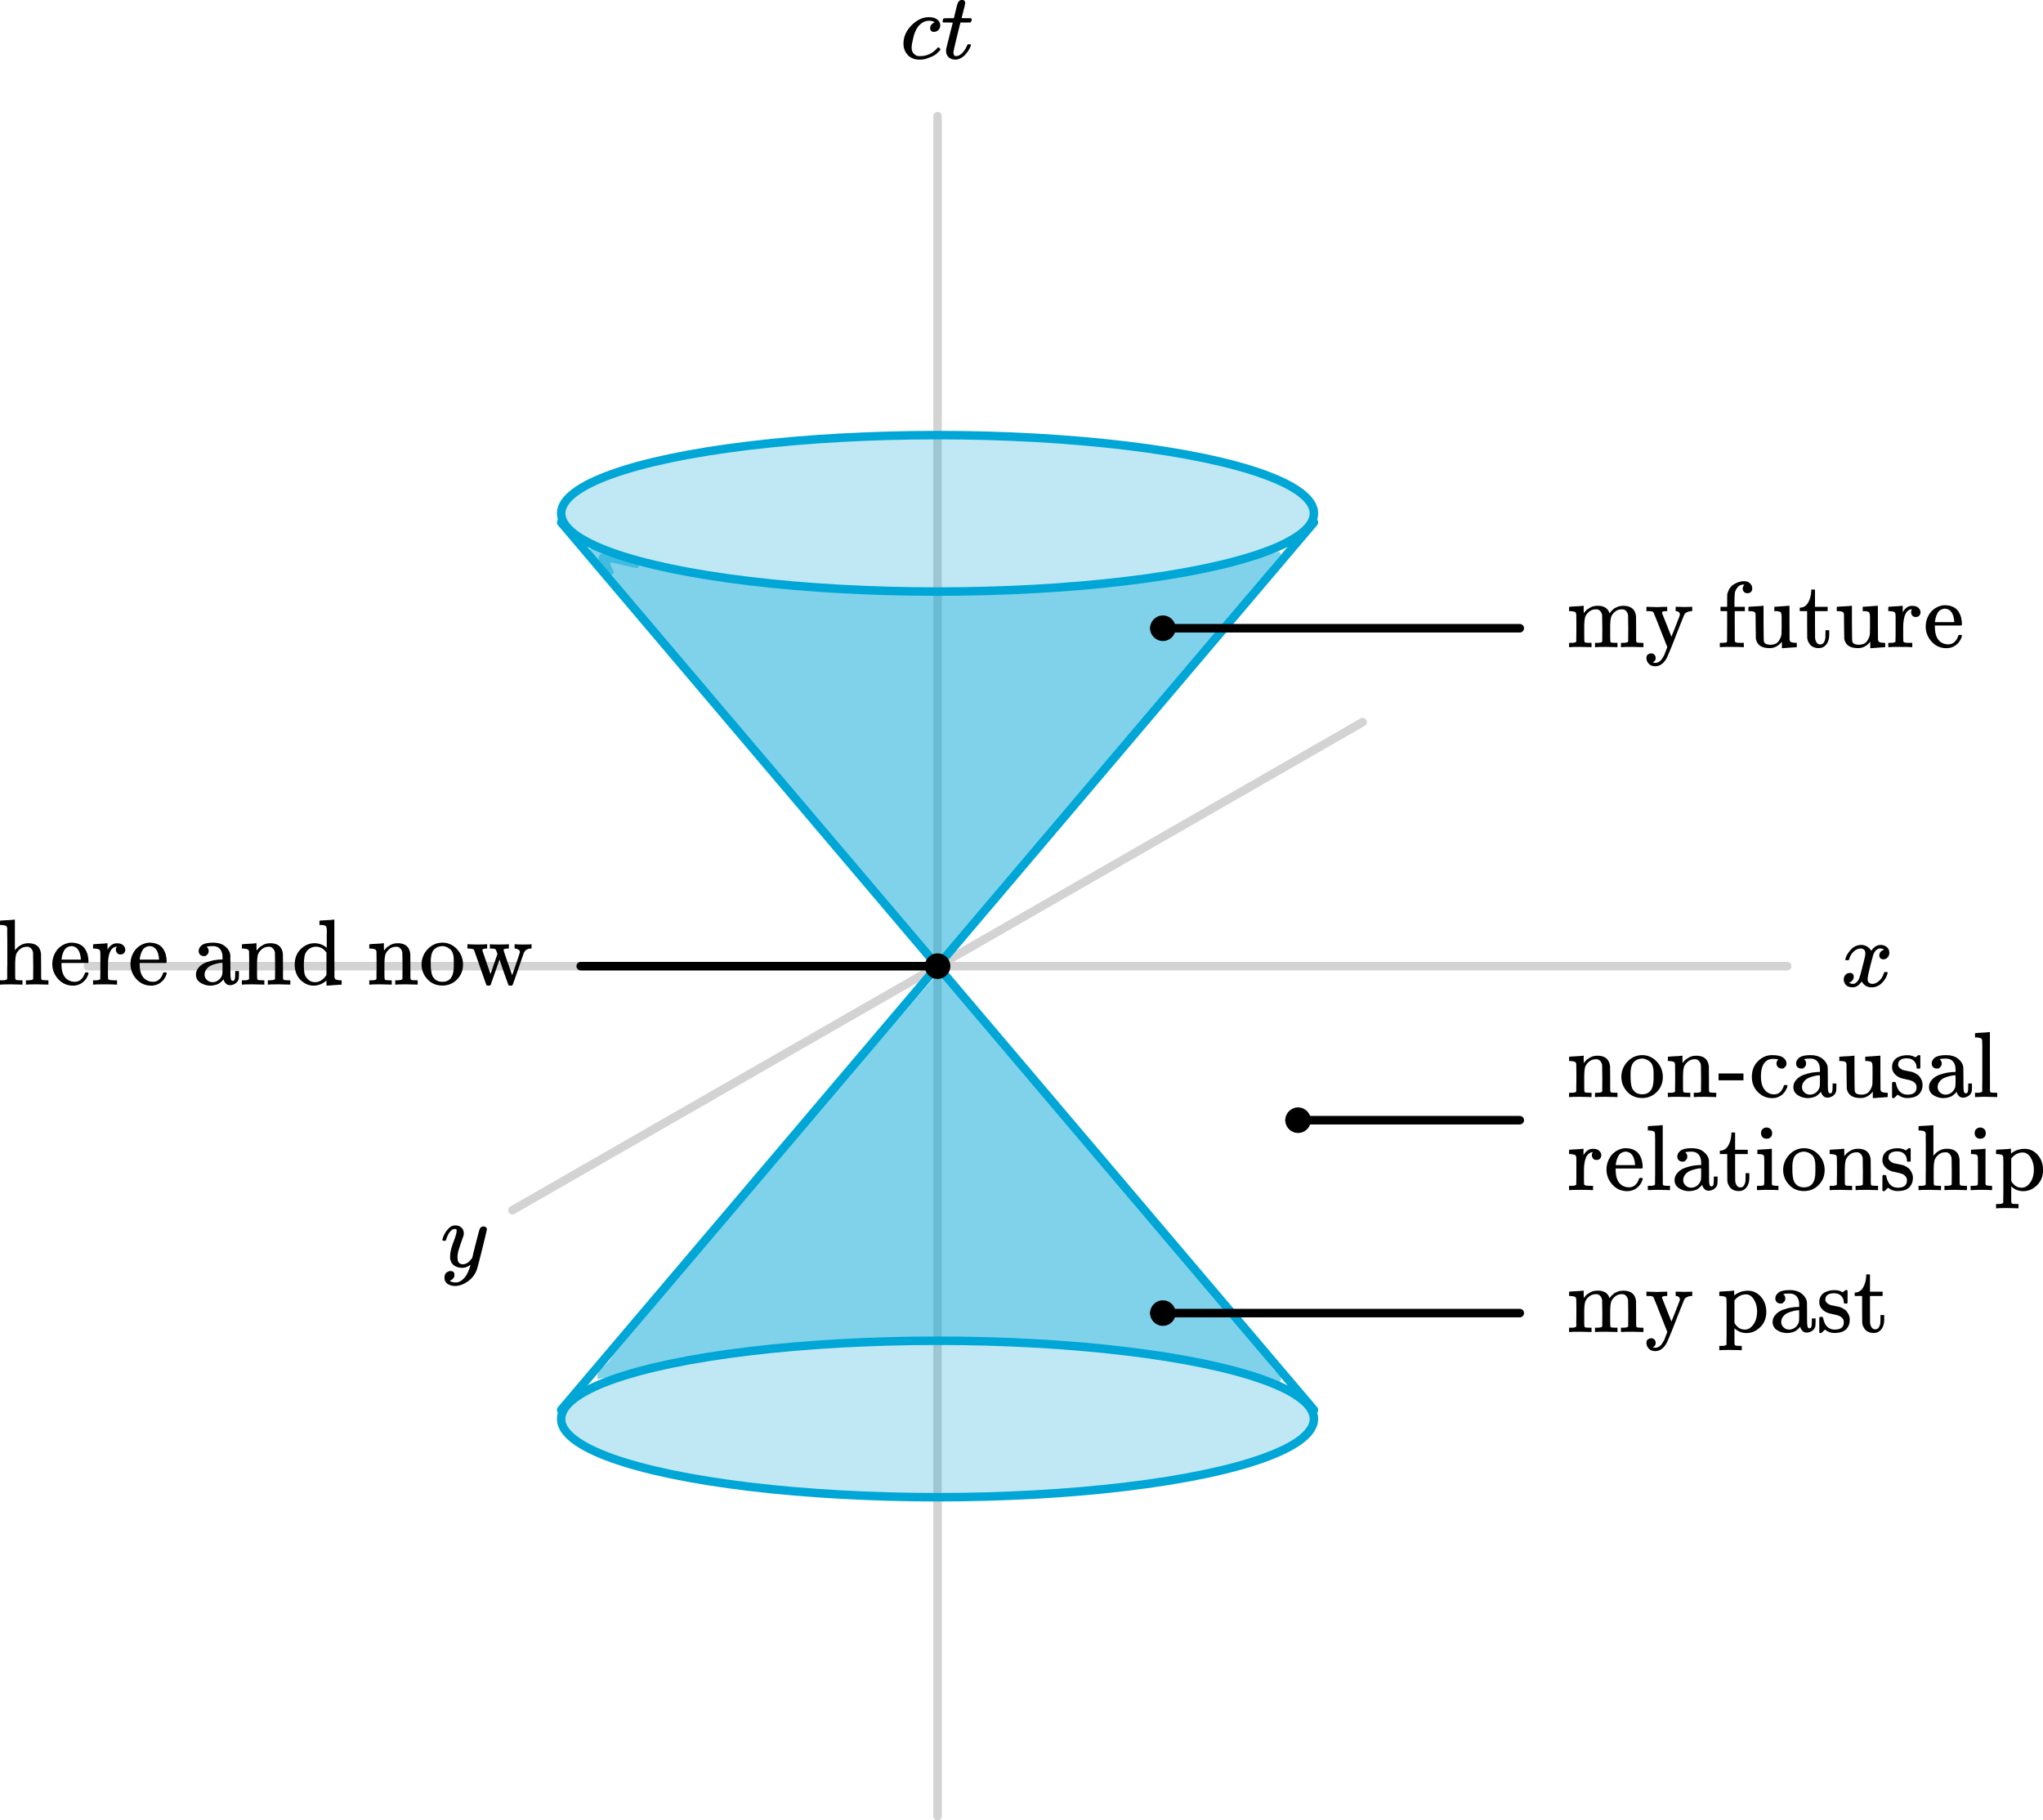 <?xml version="1.0" encoding="UTF-8" standalone="no"?>
<!-- Created with Inkscape (http://www.inkscape.org/) -->

<svg
   width="239.955mm"
   height="213.795mm"
   viewBox="0 0 239.955 213.795"
   version="1.1"
   id="svg1"
   xml:space="preserve"
   inkscape:version="1.4 (86a8ad7, 2024-10-11)"
   sodipodi:docname="Chx5.svg"
   xmlns:inkscape="http://www.inkscape.org/namespaces/inkscape"
   xmlns:sodipodi="http://sodipodi.sourceforge.net/DTD/sodipodi-0.dtd"
   xmlns:xlink="http://www.w3.org/1999/xlink"
   xmlns="http://www.w3.org/2000/svg"
   xmlns:svg="http://www.w3.org/2000/svg"><sodipodi:namedview
     id="namedview1"
     pagecolor="#ffffff"
     bordercolor="#000000"
     borderopacity="0.25"
     inkscape:showpageshadow="2"
     inkscape:pageopacity="0.0"
     inkscape:pagecheckerboard="0"
     inkscape:deskcolor="#d1d1d1"
     inkscape:document-units="mm"
     inkscape:zoom="0.6547769"
     inkscape:cx="1385.2046"
     inkscape:cy="747.58288"
     inkscape:window-width="1920"
     inkscape:window-height="974"
     inkscape:window-x="-11"
     inkscape:window-y="-11"
     inkscape:window-maximized="1"
     inkscape:current-layer="layer1"
     showgrid="false"><inkscape:page
       x="0"
       y="-6.5012543e-14"
       width="239.955"
       height="213.795"
       id="page2"
       margin="0"
       bleed="0" /></sodipodi:namedview><defs
     id="defs1"><path
       id="MJX-53-TEX-N-68"
       d="m 41,46 h 14 q 39,0 47,14 v 8 q 0,9 0,23 0,14 0,33 0,19 0,43 0,24 1,50 1,26 0,55 -1,29 0,57 0,37 0,78 0,41 0,75 0,34 -1,60 -1,26 0,44 1,18 0,17 -3,19 -14,25 -11,6 -45,9 H 25 v 23 q 0,23 2,23 l 10,1 q 10,1 29,2 19,1 37,2 17,1 37,2 20,1 30,3 10,2 11,1 h 3 V 367 q 60,75 144,75 123,0 135,-113 1,-7 1,-139 v -86 q 0,-38 2,-45 2,-7 11,-10 21,-3 49,-3 h 16 V 0 h -8 L 510,1 Q 487,2 460,2 433,2 422,3 319,3 310,0 h -8 v 46 h 16 q 61,0 61,16 1,2 1,138 -1,135 -2,143 -6,28 -20,42 -14,14 -24,17 -10,3 -26,2 -45,0 -79,-34 -27,-27 -34,-55 -7,-28 -8,-83 v -64 -60 q 0,-30 1,-40 1,-10 3,-13 2,-3 9,-6 21,-3 49,-3 h 16 V 0 h -8 L 234,1 Q 210,2 183,2 156,2 145,3 42,3 33,0 h -8 v 46 z" /><path
       id="MJX-53-TEX-N-65"
       d="m 28,218 q 0,55 20,100 20,45 50,73 30,28 65,42 35,14 66,15 53,0 91,-18 38,-18 58,-50 20,-32 28,-64 8,-32 9,-71 0,-7 -7,-14 H 126 v -15 q 0,-148 100,-180 20,-6 44,-6 42,0 72,32 17,17 27,42 l 10,24 q 3,3 16,3 h 3 q 17,0 17,-10 0,-4 -3,-13 Q 393,53 349,21 305,-11 250,-11 155,-11 92,58 29,127 28,218 Z m 305,57 q -11,128 -95,136 h -2 q -8,0 -16,-1 -8,-1 -25,-8 -17,-7 -29,-21 -12,-14 -23,-41 -11,-27 -16,-66 v -7 h 206 z" /><path
       id="MJX-53-TEX-N-72"
       d="m 36,46 h 14 q 39,0 47,14 v 8 q 0,9 0,23 0,14 1,31 1,17 0,39 -1,22 0,42 0,31 0,66 0,35 0,59 l -1,23 q -3,19 -14,25 -11,6 -45,9 H 20 v 23 q 0,23 2,23 l 10,1 q 10,1 28,2 18,1 36,2 16,1 35,2 19,1 29,3 10,2 11,1 h 3 v -69 q 39,68 97,68 h 6 q 45,0 66,-22 21,-22 21,-46 0,-21 -13,-36 -13,-15 -38,-15 -25,0 -37,16 -12,16 -13,34 0,9 2,16 2,7 5,12 3,5 3,5 -2,2 -23,-4 -16,-8 -24,-15 -47,-45 -47,-179 v -53 q 0,-13 0,-27 0,-14 0,-26 0,-12 1,-20 1,-8 0,-15 v -5 q 1,-2 3,-4 2,-2 5,-3 3,-1 5,-3 2,-2 7,-2 5,0 7,-1 2,-1 9,-1 7,0 9,0 2,0 10,-1 8,-1 10,0 h 31 V 0 h -9 Q 249,3 140,3 37,3 28,0 h -8 v 46 z" /><path
       id="MJX-53-TEX-N-61"
       d="m 137,305 q 0,0 -22,0 -22,0 -37,15 -15,15 -15,39 0,35 34,62 34,27 121,27 73,0 118,-32 45,-32 60,-76 5,-14 5,-31 0,-17 1,-115 v -70 q 0,-48 5,-66 5,-18 21,-18 15,0 20,16 5,16 5,53 v 36 h 40 V 106 Q 492,66 490,59 481,29 455,12 429,-5 400,-6 371,-7 353,12 335,31 329,54 v 4 l -2,-3 q -2,-3 -5,-6 -3,-3 -8,-9 -5,-6 -12,-11 -7,-5 -15,-12 -8,-7 -18,-11 -10,-4 -22,-8 -12,-4 -26,-6 -14,-2 -31,-3 -60,0 -108,31 -48,31 -48,87 0,21 7,40 7,19 27,41 20,22 48,37 28,15 78,28 50,13 110,15 h 14 v 22 q 0,34 -6,50 -22,71 -97,71 -18,0 -34,-1 -16,-1 -25,-4 -9,-3 -8,-3 22,-15 22,-44 0,-25 -16,-39 z M 126,106 q 0,-31 24,-55 24,-24 59,-25 38,0 67,23 29,23 39,60 2,7 3,66 0,58 -1,58 -8,0 -21,-1 -13,-1 -45,-9 -32,-8 -58,-20 -26,-12 -46,-37 -20,-25 -21,-60 z" /><path
       id="MJX-53-TEX-N-6E"
       d="m 41,46 h 14 q 39,0 47,14 v 8 q 0,9 0,23 0,14 0,31 0,17 1,39 1,22 0,42 0,31 0,66 0,35 -1,59 v 23 q -3,19 -14,25 -11,6 -45,9 H 25 v 23 q 0,23 2,23 l 10,1 q 10,1 28,2 18,1 37,2 17,1 36,2 19,1 29,3 10,2 11,1 h 3 v -40 q 0,-38 1,-38 1,0 5,5 4,5 12,15 8,10 19,18 11,8 29,19 18,11 38,16 20,5 51,5 114,-4 127,-113 1,-7 1,-139 v -86 q 0,-38 2,-45 2,-7 11,-10 21,-3 49,-3 h 16 V 0 h -8 L 510,1 Q 487,2 460,2 433,2 422,3 319,3 310,0 h -8 v 46 h 16 q 61,0 61,16 1,2 1,138 -1,135 -2,143 -6,28 -20,42 -14,14 -24,17 -10,3 -26,2 -45,0 -79,-34 -27,-27 -34,-55 -7,-28 -8,-83 v -64 -60 q 0,-30 1,-40 1,-10 3,-13 2,-3 9,-6 21,-3 49,-3 h 16 V 0 h -8 L 234,1 Q 210,2 183,2 156,2 145,3 42,3 33,0 h -8 v 46 z" /><path
       id="MJX-53-TEX-N-64"
       d="m 376,495 q 0,16 0,40 0,24 1,33 0,45 -10,56 -10,11 -51,13 h -18 v 23 q 0,23 2,23 l 10,1 q 10,1 29,2 19,1 37,2 17,1 37,2 20,1 30,3 10,2 11,1 h 3 V 390 q 0,-306 1,-309 3,-20 14,-26 11,-6 45,-9 h 18 V 0 q -2,0 -76,-5 -74,-5 -79,-6 h -7 v 55 l -8,-7 q -58,-48 -130,-48 -77,0 -139,61 -62,61 -62,165 0,100 63,163 63,63 147,64 75,0 132,-49 z m -3,-153 q -45,63 -113,63 -49,0 -87,-36 -27,-28 -34,-64 -7,-36 -8,-94 0,-56 7,-91 7,-35 35,-61 30,-33 78,-33 71,0 122,77 z" /><path
       id="MJX-53-TEX-N-6F"
       d="m 28,214 q 0,95 65,164 65,69 157,70 90,0 155,-68 65,-68 66,-165 Q 471,120 407,55 343,-10 250,-10 153,-10 91,57 29,124 28,214 Z M 250,30 q 122,0 122,163 v 32 25 q 0,22 -1,38 -1,16 -7,38 -6,22 -16,36 -10,14 -31,28 -21,14 -49,20 -5,1 -16,1 -30,0 -57,-12 -43,-22 -56,-61 -13,-39 -13,-92 v -20 q 0,-96 19,-135 32,-61 105,-61 z" /><path
       id="MJX-53-TEX-N-77"
       d="m 90,368 q -6,10 -14,12 -8,2 -36,5 H 18 v 46 h 6 l 19,-1 q 19,0 41,-1 22,-1 32,-1 90,0 105,3 h 8 v -46 h -14 q -38,-2 -38,-17 0,-1 44,-129 l 44,-126 74,215 -6,17 q -10,29 -17,34 -8,5 -38,6 h -20 v 46 h 6 q 6,-3 84,-3 91,0 106,3 h 7 v -46 h -9 q -48,0 -48,-16 0,-3 14,-45 14,-42 31,-90 17,-48 32,-91 l 15,-43 41,119 q 42,122 42,128 0,16 -15,26 -15,10 -34,12 h -8 v 46 h 7 q 12,-3 95,-3 68,0 74,3 h 5 v -46 h -6 q -1,0 -6,0 -5,0 -9,-1 -47,-7 -63,-50 L 559,161 Q 546,124 528,71 508,12 503,1 498,-10 487,-11 h -8 q -19,0 -23,7 -1,1 -49,137 l -46,134 q -2,-4 -95,-271 -5,-7 -23,-7 h -5 q -13,0 -18,8 z" /><path
       id="MJX-53-TEX-N-6D"
       d="m 41,46 h 14 q 39,0 47,14 v 8 q 0,9 0,23 0,14 0,31 0,17 1,39 1,22 0,42 0,31 0,66 0,35 -1,59 v 23 q -3,19 -14,25 -11,6 -45,9 H 25 v 23 q 0,23 2,23 l 10,1 q 10,1 28,2 18,1 37,2 17,1 36,2 19,1 29,3 10,2 11,1 h 3 v -40 q 0,-38 1,-38 1,0 5,5 4,5 12,15 8,10 19,18 11,8 29,19 18,11 38,16 20,5 51,5 15,0 28,-2 13,-2 23,-6 10,-4 19,-8 9,-4 15,-9 6,-5 11,-11 5,-6 9,-11 4,-5 7,-11 3,-6 4,-10 1,-4 3,-8 l 2,-5 3,4 q 3,4 6,8 3,4 9,11 6,7 13,13 7,6 15,13 8,7 20,12 12,5 23,10 11,5 26,7 15,2 31,3 126,0 137,-113 1,-7 1,-139 v -86 q 0,-38 2,-45 2,-7 11,-10 21,-3 49,-3 h 16 V 0 h -8 L 788,1 Q 764,2 737,2 710,2 699,3 596,3 587,0 h -8 v 46 h 16 q 61,0 61,16 1,2 1,138 -1,135 -2,143 -6,28 -20,42 -14,14 -24,17 -10,3 -26,2 -45,0 -79,-34 -27,-27 -34,-55 -7,-28 -8,-83 v -64 -60 q 0,-30 1,-40 1,-10 3,-13 2,-3 9,-6 21,-3 49,-3 h 16 V 0 h -8 L 510,1 Q 487,2 460,2 433,2 422,3 319,3 310,0 h -8 v 46 h 16 q 61,0 61,16 1,2 1,138 -1,135 -2,143 -6,28 -20,42 -14,14 -24,17 -10,3 -26,2 -45,0 -79,-34 -27,-27 -34,-55 -7,-28 -8,-83 v -64 -60 q 0,-30 1,-40 1,-10 3,-13 2,-3 9,-6 21,-3 49,-3 h 16 V 0 h -8 L 234,1 Q 210,2 183,2 156,2 145,3 42,3 33,0 h -8 v 46 z" /><path
       id="MJX-53-TEX-N-79"
       d="m 69,-66 q 22,0 35,-14 13,-14 14,-36 0,-18 -9,-29 -9,-11 -18,-15 -7,-3 6,-6 7,-2 14,-2 20,0 37,9 17,9 27,21 10,12 22,32 12,20 16,31 4,11 12,32 l 17,43 -72,183 q -20,50 -45,114 -24,61 -29,71 -5,10 -16,13 -1,1 -2,1 -12,3 -44,3 H 19 v 46 h 7 l 20,-1 q 19,0 42,-1 23,-1 34,-1 7,0 20,0 13,0 29,1 16,1 29,1 13,0 24,0 l 9,1 h 8 v -46 h -9 q -49,0 -47,-19 L 286,112 q 0,1 46,115 l 44,114 v 9 q 0,15 -10,23 -10,8 -18,10 -8,2 -14,2 h -3 v 46 h 6 7 q 7,0 17,0 10,0 21,-1 11,-1 23,-1 12,0 17,0 55,0 81,2 h 5 v -46 h -11 q -56,-5 -75,-40 -2,-2 -44,-110 -42,-108 -89,-226 -47,-118 -62,-140 -47,-73 -114,-73 -44,0 -69,27 -25,27 -25,61 0,27 16,38 16,11 34,12 z" /><path
       id="MJX-53-TEX-N-66"
       d="M 273,0 Q 255,3 146,3 43,3 34,0 h -8 v 46 h 16 q 28,0 49,3 8,3 12,11 1,2 1,164 V 385 H 33 v 46 h 71 v 66 l 1,67 2,10 q 19,65 64,94 45,29 95,36 1,0 9,0 8,0 14,1 41,-3 62,-26 21,-23 21,-52 0,-23 -14,-37 -14,-14 -37,-14 -23,0 -37,14 -14,14 -14,37 0,20 18,40 h -4 q -4,1 -11,1 -28,0 -50,-21 -22,-21 -34,-55 -6,-20 -7,-95 V 431 H 293 V 385 H 185 V 225 q 0,-162 1,-164 1,-2 3,-4 2,-2 5,-3 3,-1 5,-3 2,-2 7,-2 5,0 7,-1 2,-1 9,-1 7,0 9,0 2,0 10,-1 8,-1 10,0 h 31 V 0 Z" /><path
       id="MJX-53-TEX-N-75"
       d="M 383,58 Q 327,-10 256,-10 h -7 q -125,0 -144,99 -1,7 -2,137 -1,109 -1,122 0,13 -6,21 -10,16 -60,16 H 25 v 23 q 0,23 2,23 l 11,1 q 10,1 29,2 19,1 38,2 17,1 37,2 20,1 30,3 10,2 12,1 h 3 V 261 q 1,-184 3,-197 3,-15 14,-24 20,-14 60,-14 26,0 47,9 21,9 32,23 11,14 20,32 9,18 12,30 3,12 4,24 0,1 0,17 0,16 1,40 1,24 0,47 v 67 q 0,46 -10,57 -10,11 -50,13 h -18 v 46 q 2,0 76,5 74,5 79,6 h 7 V 264 q 0,-180 1,-183 3,-20 14,-26 11,-6 45,-9 h 18 V 0 q -2,0 -75,-5 -73,-5 -77,-6 h -7 z" /><path
       id="MJX-53-TEX-N-74"
       d="m 27,422 q 53,4 82,56 29,52 32,122 v 15 h 40 V 431 H 316 V 385 H 181 V 241 q 1,-125 1,-141 0,-16 7,-32 14,-39 49,-39 44,0 54,71 1,8 1,46 v 35 h 40 v -35 -12 q 0,-77 -42,-117 -27,-27 -70,-27 -34,0 -59,12 -25,12 -38,31 -13,19 -19,35 -6,16 -7,32 -1,7 -1,148 V 385 H 18 v 37 z" /><path
       id="MJX-53-TEX-N-70"
       d="m 36,-148 h 14 q 39,0 47,14 v 8 q 0,7 0,19 0,12 0,30 0,18 1,39 1,21 0,44 -1,23 0,49 1,26 0,51 0,34 0,71 0,37 0,66 0,29 0,53 0,24 -1,39 -1,15 0,16 -3,19 -14,25 -11,6 -45,9 H 20 v 23 q 0,23 2,23 l 10,1 q 10,1 29,2 19,1 37,2 17,1 37,2 20,1 30,3 10,2 11,1 h 3 v -26 l 1,-26 8,7 q 59,44 138,44 81,0 138,-64 57,-64 58,-161 0,-101 -65,-164 -65,-63 -147,-63 -68,0 -120,44 l -8,7 v -85 -56 q 0,-27 2,-33 2,-6 11,-11 21,-3 49,-3 h 16 v -46 h -8 l -24,1 q -23,1 -50,1 -27,0 -38,1 -103,0 -112,-3 h -8 v 46 z m 388,366 q 0,74 -34,129 -34,55 -85,55 -71,0 -123,-65 V 98 q 40,-72 112,-72 51,0 90,54 39,54 40,138 z" /><path
       id="MJX-53-TEX-N-73"
       d="m 295,316 q 0,40 -27,69 -27,29 -78,29 -36,0 -62,-13 -30,-19 -30,-52 -1,-5 0,-13 1,-8 16,-24 15,-16 43,-25 18,-5 44,-9 26,-4 44,-9 18,-5 32,-13 17,-8 33,-20 16,-12 32,-41 16,-29 17,-62 Q 359,71 321,31 283,-9 198,-10 h -8 q -52,0 -96,36 L 86,19 77,10 Q 71,4 65,-1 L 54,-11 h -8 -4 q -3,0 -9,6 v 79 58 q 0,21 2,25 2,4 10,5 h 9 q 12,0 16,-4 4,-4 5,-12 1,-8 7,-27 6,-19 19,-42 35,-51 97,-51 97,0 97,78 0,29 -18,47 -20,24 -83,36 -63,12 -83,23 -36,17 -57,46 -21,29 -21,62 0,39 17,66 17,27 43,40 26,13 50,18 24,5 44,5 h 11 q 40,0 70,-15 l 15,-8 9,7 q 10,9 22,17 h 8 4 q 3,0 9,-6 V 310 l -6,-6 h -28 q -6,6 -6,12 z" /><path
       id="MJX-53-TEX-N-2D"
       d="m 11,179 v 73 h 266 v -73 z" /><path
       id="MJX-53-TEX-N-63"
       d="m 370,305 q 0,0 -21,0 -21,0 -36,15 -15,15 -16,38 0,23 15,38 5,5 5,6 0,1 -10,2 -26,4 -49,4 -49,0 -80,-32 -47,-47 -47,-157 0,-82 31,-129 41,-61 110,-61 41,0 66,26 25,26 36,62 2,8 5,10 3,2 16,2 h 14 q 6,-6 6,-9 0,-4 -4,-16 Q 407,92 395,71 383,50 366,33 349,16 318,2 287,-12 249,-11 163,-11 99,53 35,117 34,214 q 0,104 65,169 65,65 151,65 86,0 120,-27 34,-27 34,-64 0,-23 -17,-37 z" /><path
       id="MJX-53-TEX-N-6C"
       d="m 42,46 h 14 q 39,0 47,14 v 8 q 0,9 0,23 0,14 0,33 0,19 1,43 1,24 0,50 -1,26 0,55 1,29 0,57 0,37 0,78 0,41 0,75 0,34 0,60 0,26 -1,44 -1,18 0,17 -3,19 -14,25 -11,6 -45,9 H 26 v 23 q 0,23 2,23 l 10,1 q 10,1 29,2 19,1 37,2 17,1 37,2 20,1 30,3 10,2 11,1 h 3 V 379 q 0,-317 1,-319 4,-8 12,-11 21,-3 49,-3 h 16 V 0 h -8 L 232,1 Q 209,2 183,2 157,2 145,3 133,4 107,3 81,2 57,1 L 34,0 h -8 v 46 z" /><path
       id="MJX-53-TEX-N-69"
       d="m 69,609 q 0,28 18,44 18,16 44,16 23,-2 40,-17 17,-15 17,-43 0,-30 -17,-45 -17,-15 -42,-15 -25,0 -42,15 -17,15 -18,45 z M 247,0 Q 232,3 143,3 132,3 106,3 80,3 56,1 L 34,0 h -8 v 46 h 16 q 28,0 49,3 9,4 11,11 2,7 2,42 v 103 88 q 0,52 -2,66 -2,14 -14,19 -14,7 -47,7 H 30 v 23 q 0,23 2,23 l 10,1 q 10,1 28,2 18,1 36,2 17,1 36,2 19,1 29,3 10,2 11,1 h 3 V 62 q 5,-10 12,-12 7,-2 35,-4 h 23 V 0 Z" /><path
       id="MJX-53-TEX-I-1D465"
       d="m 52,289 q 7,42 54,97 47,55 116,56 35,0 64,-18 29,-18 43,-45 42,63 101,63 37,0 64,-22 27,-22 28,-59 0,-29 -14,-47 -14,-18 -27,-22 -13,-4 -23,-4 -19,0 -31,11 -12,11 -12,29 0,46 50,63 -11,13 -40,13 -13,0 -19,-2 -38,-16 -56,-66 -60,-221 -60,-258 0,-28 16,-40 16,-12 35,-12 37,0 73,33 36,33 49,81 3,10 6,11 3,1 16,2 h 4 q 15,0 15,-8 0,-1 -2,-11 Q 486,77 440,33 394,-11 333,-11 263,-11 227,52 186,-10 133,-10 h -6 q -49,0 -70,26 -21,26 -22,55 0,32 19,52 19,20 45,20 43,0 43,-42 Q 142,81 130,66 118,51 107,46 96,41 94,41 l -3,-1 q 0,-1 6,-4 6,-3 16,-7 10,-4 19,-3 36,0 62,45 9,16 23,68 14,52 28,108 14,56 16,66 5,27 5,39 0,28 -15,40 -15,12 -34,12 -40,0 -75,-32 -35,-32 -49,-82 -2,-9 -5,-10 -3,-1 -16,-2 H 58 q -6,6 -6,11 z" /><path
       id="MJX-53-TEX-I-1D466"
       d="m 21,287 q 0,14 15,48 15,34 48,71 33,37 74,36 41,0 66,-23 25,-23 26,-64 -2,-19 -3,-21 0,-3 -16,-46 -16,-43 -33,-97 -17,-54 -16,-86 0,-43 14,-60 14,-17 42,-18 23,0 43,11 20,11 31,23 11,12 27,33 0,1 5,20 5,19 14,59 9,40 19,74 38,150 42,157 13,27 43,27 13,0 21,-7 8,-7 11,-12 3,-5 2,-9 0,-13 -49,-210 -49,-197 -56,-216 -28,-83 -97,-132 -69,-49 -138,-50 -45,0 -79,22 -34,22 -34,66 0,22 7,37 7,15 19,22 12,7 20,10 8,3 17,3 44,0 44,-42 0,-20 -12,-35 -12,-15 -23,-20 -11,-5 -13,-5 l -3,-1 q 2,-5 19,-12 17,-7 34,-7 h 8 q 17,0 26,2 33,9 61,38 28,29 43,62 15,33 23,56 8,23 8,30 l -6,-4 q -6,-4 -19,-11 -13,-7 -26,-12 -20,-5 -39,-5 -46,0 -81,22 -35,22 -46,71 -1,7 -1,31 0,57 35,149 35,92 35,117 0,1 0,2 0,9 0,12 0,3 -4,7 -4,4 -11,4 h -4 Q 131,404 112,385 93,366 82,344 71,322 65,302 59,282 57,280 55,278 41,278 H 27 q -6,6 -6,9 z" /><path
       id="MJX-53-TEX-I-1D450"
       d="m 34,159 q 0,109 86,196 86,87 186,87 56,0 88,-24 32,-24 33,-63 0,-29 -19,-49 -19,-20 -48,-21 -19,0 -30,10 -11,10 -11,30 0,20 11,34 11,14 22,21 11,7 14,6 h 1 q 0,2 -6,6 -6,4 -21,8 -15,4 -34,4 -30,0 -57,-14 -21,-9 -43,-31 -44,-44 -64,-124 -20,-80 -21,-116 0,-46 26,-69 22,-24 58,-24 h 4 q 112,0 185,85 9,10 12,10 4,0 13,-9 9,-9 10,-14 1,-5 -9,-15 Q 410,73 391,55 372,37 346,25 320,13 282,0 244,-13 202,-11 127,-11 81,37 35,85 34,159 Z" /><path
       id="MJX-53-TEX-I-1D461"
       d="m 26,385 q -7,7 -7,10 0,4 3,16 3,12 5,14 2,5 9,5 7,0 51,1 h 53 l 19,80 q 3,11 7,29 4,18 7,26 3,8 6,20 3,12 8,17 5,5 10,12 5,7 14,9 9,2 18,2 18,-1 25,-11 7,-10 7,-19 0,-7 -9,-47 -9,-40 -20,-79 l -10,-37 q 0,-2 50,-2 h 51 q 7,-7 7,-11 0,-22 -13,-35 H 210 L 174,240 Q 135,80 135,68 q 0,-42 27,-42 35,0 68,34 33,34 53,84 2,6 5,7 3,1 15,2 h 4 q 15,0 15,-8 0,-3 -3,-12 Q 314,117 301,95 288,73 267,48 246,23 216,6 186,-11 155,-11 125,-11 98,4 71,19 59,56 57,64 57,83 v 18 l 35,140 q 35,141 36,142 0,2 -51,2 z" /></defs><g
     inkscape:label="Layer 1"
     inkscape:groupmode="layer"
     id="layer1"
     transform="translate(853.038,375.339)"><path
       style="fill:#f3c600;stroke:#d3d3d3;stroke-width:1;stroke-linecap:round;stroke-dasharray:none"
       d="m -742.921,-361.69 v 199.646"
       id="path93"
       inkscape:export-filename="chx5_lightcone1.svg"
       inkscape:export-xdpi="96"
       inkscape:export-ydpi="96" /><path
       style="fill:#00a6d6;fill-opacity:0.25;stroke:none;stroke-width:1;stroke-linecap:round;stroke-dasharray:none;stroke-dashoffset:0;stroke-opacity:1"
       d="m -743.653,-217.472 c -12.204,0.196 -24.606,0.775 -36.377,4.267 -2.33,0.904 -5.295,1.587 -6.539,3.975 -0.357,2.088 2.15,3.137 3.665,3.951 8.126,3.381 17.047,4.139 25.73,4.908 15.254,0.958 30.706,0.624 45.744,-2.291 4.066,-0.991 8.517,-1.853 11.735,-4.716 1.453,-1.412 -0.288,-3.294 -1.647,-3.94 -6.287,-3.254 -13.482,-4.092 -20.408,-5.034 -7.268,-0.83 -14.59,-1.142 -21.903,-1.12 z"
       id="path153" /><path
       style="fill:#00a6d6;fill-opacity:0.5;stroke:none;stroke-width:1;stroke-linecap:round;stroke-dasharray:none;stroke-dashoffset:0;stroke-opacity:1"
       d="m -742.999,-260.89 c -12.927,14.779 -25.528,29.857 -38.157,44.898 -0.384,0.882 -1.971,1.606 -1.685,2.61 2.809,-0.372 5.499,-1.659 8.336,-2.082 9.672,-2.059 19.609,-2.63 29.509,-2.518 9.62,-0.04 19.292,-0.057 28.772,1.674 4.53,0.783 9.146,1.511 13.413,3.299 0.848,-0.5 -0.768,-1.395 -0.995,-1.997 -12.715,-15.166 -25.508,-30.269 -38.363,-45.316 -0.266,-0.175 -0.42,-0.7 -0.83,-0.567 z"
       id="path154" /><path
       style="fill:#00a6d6;fill-opacity:0.25;stroke:none;stroke-width:1;stroke-linecap:round;stroke-dasharray:none;stroke-dashoffset:0;stroke-opacity:1"
       d="m -743.577,-323.815 c -12.036,0.186 -24.262,0.707 -35.896,4.056 -2.568,0.945 -5.61,1.784 -7.218,4.163 -0.449,1.571 1.497,2.58 2.542,3.374 6.137,3.124 13.153,3.866 19.885,4.802 13.837,1.584 27.853,1.49 41.702,0.12 7.128,-0.954 14.524,-1.79 21.043,-5.032 1.349,-0.634 3.252,-2.389 1.932,-3.906 -3.046,-2.904 -7.445,-3.71 -11.386,-4.736 -10.698,-2.263 -21.696,-2.823 -32.604,-2.839 z"
       id="path156" /><path
       style="fill:#00a6d6;fill-opacity:0.5;stroke:none;stroke-width:1;stroke-linecap:round;stroke-dasharray:none;stroke-dashoffset:0;stroke-opacity:1"
       d="m -702.984,-310.522 c -12.711,4.232 -26.236,4.764 -39.522,4.956 -13.258,-0.025 -26.695,-0.724 -39.434,-4.653 -1.004,-0.413 -0.959,0.868 -0.346,1.285 12.981,15.426 26.068,30.761 39.107,46.139 1.326,-0.406 2.15,-2.21 3.238,-3.201 12.466,-14.671 24.951,-29.331 37.276,-44.12 0.16,-0.224 -0.106,-0.469 -0.319,-0.407 z"
       id="path155" /><path
       style="fill:#f3c600;stroke:#d3d3d3;stroke-width:1;stroke-linecap:round"
       d="M -842.71,-261.867 H -643.133"
       id="path92"
       inkscape:export-filename="chx5_lightcone1.svg"
       inkscape:export-xdpi="96"
       inkscape:export-ydpi="96" /><path
       style="fill:#f3c600;stroke:#d3d3d3;stroke-width:1;stroke-linecap:round"
       d="m -792.855,-233.205 99.868,-57.324"
       id="path94"
       inkscape:export-filename="chx5_lightcone1.svg"
       inkscape:export-xdpi="96"
       inkscape:export-ydpi="96" /><ellipse
       style="fill:none;stroke:#00a6d6;stroke-width:1;stroke-linecap:round;stroke-dasharray:none;stroke-dashoffset:0;stroke-opacity:1"
       id="path29-7"
       cx="-742.921"
       cy="-315.048"
       rx="44.207"
       ry="9.189" /><ellipse
       style="fill:none;stroke:#00a6d6;stroke-width:1;stroke-linecap:round;stroke-dasharray:none;stroke-dashoffset:0;stroke-opacity:1"
       id="ellipse29-7"
       cx="-742.921"
       cy="-208.686"
       rx="44.207"
       ry="9.189" /><path
       style="fill:none;stroke:#00a6d6;stroke-width:1;stroke-linecap:round;stroke-dasharray:none;stroke-dashoffset:0;stroke-opacity:1"
       d="m -787.128,-209.75 88.414,-104.234"
       id="path30-3"
       sodipodi:nodetypes="cc" /><path
       style="fill:none;stroke:#00a6d6;stroke-width:1;stroke-linecap:round;stroke-dasharray:none;stroke-dashoffset:0;stroke-opacity:1"
       d="m -787.128,-313.984 88.414,104.234"
       id="path31-3"
       sodipodi:nodetypes="cc" /><g
       id="g120"
       transform="translate(0.053,10.382)"><use
         data-c="68"
         xlink:href="#MJX-53-TEX-N-68"
         id="use1-8"
         style="fill:#000000;stroke:#000000;stroke-width:0"
         transform="matrix(0.011,0,0,-0.011,-853.366,-270.082)" /><use
         data-c="65"
         xlink:href="#MJX-53-TEX-N-65"
         transform="matrix(0.011,0,0,-0.011,-847.258,-270.082)"
         id="use2-1"
         style="fill:#000000;stroke:#000000;stroke-width:0" /><use
         data-c="72"
         xlink:href="#MJX-53-TEX-N-72"
         transform="matrix(0.011,0,0,-0.011,-842.38,-270.082)"
         id="use3-82"
         style="fill:#000000;stroke:#000000;stroke-width:0" /><use
         data-c="65"
         xlink:href="#MJX-53-TEX-N-65"
         transform="matrix(0.011,0,0,-0.011,-838.074,-270.082)"
         id="use4-6"
         style="fill:#000000;stroke:#000000;stroke-width:0" /><use
         data-c="61"
         xlink:href="#MJX-53-TEX-N-61"
         transform="matrix(0.011,0,0,-0.011,-830.45,-270.082)"
         id="use6-0"
         style="fill:#000000;stroke:#000000;stroke-width:0" /><use
         data-c="6E"
         xlink:href="#MJX-53-TEX-N-6E"
         transform="matrix(0.011,0,0,-0.011,-824.957,-270.082)"
         id="use7-3"
         style="fill:#000000;stroke:#000000;stroke-width:0" /><use
         data-c="64"
         xlink:href="#MJX-53-TEX-N-64"
         transform="matrix(0.011,0,0,-0.011,-818.849,-270.082)"
         id="use8-8"
         style="fill:#000000;stroke:#000000;stroke-width:0" /><use
         data-c="6E"
         xlink:href="#MJX-53-TEX-N-6E"
         transform="matrix(0.011,0,0,-0.011,-809.994,-270.082)"
         id="use10-1"
         style="fill:#000000;stroke:#000000;stroke-width:0" /><use
         data-c="6F"
         xlink:href="#MJX-53-TEX-N-6F"
         transform="matrix(0.011,0,0,-0.011,-803.886,-270.082)"
         id="use11-25"
         style="fill:#000000;stroke:#000000;stroke-width:0" /><use
         data-c="77"
         xlink:href="#MJX-53-TEX-N-77"
         transform="matrix(0.011,0,0,-0.011,-798.393,-270.082)"
         id="use12-0"
         style="fill:#000000;stroke:#000000;stroke-width:0" /></g><g
       id="g125"
       transform="translate(-9.992,-0.818)"><use
         data-c="6E"
         xlink:href="#MJX-53-TEX-N-6E"
         transform="matrix(0.011,0,0,-0.011,-659.03,-245.673)"
         id="use32"
         style="fill:#000000;stroke:#000000;stroke-width:0" /><use
         data-c="6F"
         xlink:href="#MJX-53-TEX-N-6F"
         transform="matrix(0.011,0,0,-0.011,-652.922,-245.673)"
         id="use33"
         style="fill:#000000;stroke:#000000;stroke-width:0" /><use
         data-c="6E"
         xlink:href="#MJX-53-TEX-N-6E"
         transform="matrix(0.011,0,0,-0.011,-647.429,-245.673)"
         id="use34"
         style="fill:#000000;stroke:#000000;stroke-width:0" /><use
         data-c="2D"
         xlink:href="#MJX-53-TEX-N-2D"
         transform="matrix(0.011,0,0,-0.011,-641.321,-245.673)"
         id="use35-8"
         style="fill:#000000;stroke:#000000;stroke-width:0" /><use
         data-c="63"
         xlink:href="#MJX-53-TEX-N-63"
         transform="matrix(0.011,0,0,-0.011,-637.663,-245.673)"
         id="use36-4"
         style="fill:#000000;stroke:#000000;stroke-width:0" /><use
         data-c="61"
         xlink:href="#MJX-53-TEX-N-61"
         transform="matrix(0.011,0,0,-0.011,-632.785,-245.673)"
         id="use37"
         style="fill:#000000;stroke:#000000;stroke-width:0" /><use
         data-c="75"
         xlink:href="#MJX-53-TEX-N-75"
         transform="matrix(0.011,0,0,-0.011,-627.292,-245.673)"
         id="use38"
         style="fill:#000000;stroke:#000000;stroke-width:0" /><use
         data-c="73"
         xlink:href="#MJX-53-TEX-N-73"
         transform="matrix(0.011,0,0,-0.011,-621.184,-245.673)"
         id="use39"
         style="fill:#000000;stroke:#000000;stroke-width:0" /><use
         data-c="61"
         xlink:href="#MJX-53-TEX-N-61"
         transform="matrix(0.011,0,0,-0.011,-616.856,-245.673)"
         id="use40"
         style="fill:#000000;stroke:#000000;stroke-width:0" /><use
         data-c="6C"
         xlink:href="#MJX-53-TEX-N-6C"
         transform="matrix(0.011,0,0,-0.011,-611.363,-245.673)"
         id="use41"
         style="fill:#000000;stroke:#000000;stroke-width:0" /><use
         data-c="72"
         xlink:href="#MJX-53-TEX-N-72"
         transform="matrix(0.011,0,0,-0.011,-658.975,-234.744)"
         id="use43"
         style="fill:#000000;stroke:#000000;stroke-width:0" /><use
         data-c="65"
         xlink:href="#MJX-53-TEX-N-65"
         transform="matrix(0.011,0,0,-0.011,-654.668,-234.744)"
         id="use44"
         style="fill:#000000;stroke:#000000;stroke-width:0" /><use
         data-c="6C"
         xlink:href="#MJX-53-TEX-N-6C"
         transform="matrix(0.011,0,0,-0.011,-649.791,-234.744)"
         id="use45"
         style="fill:#000000;stroke:#000000;stroke-width:0" /><use
         data-c="61"
         xlink:href="#MJX-53-TEX-N-61"
         transform="matrix(0.011,0,0,-0.011,-646.737,-234.744)"
         id="use46"
         style="fill:#000000;stroke:#000000;stroke-width:0" /><use
         data-c="74"
         xlink:href="#MJX-53-TEX-N-74"
         transform="matrix(0.011,0,0,-0.011,-641.244,-234.744)"
         id="use47"
         style="fill:#000000;stroke:#000000;stroke-width:0" /><use
         data-c="69"
         xlink:href="#MJX-53-TEX-N-69"
         transform="matrix(0.011,0,0,-0.011,-636.971,-234.744)"
         id="use48"
         style="fill:#000000;stroke:#000000;stroke-width:0" /><use
         data-c="6F"
         xlink:href="#MJX-53-TEX-N-6F"
         transform="matrix(0.011,0,0,-0.011,-633.917,-234.744)"
         id="use49"
         style="fill:#000000;stroke:#000000;stroke-width:0" /><use
         data-c="6E"
         xlink:href="#MJX-53-TEX-N-6E"
         transform="matrix(0.011,0,0,-0.011,-628.424,-234.744)"
         id="use50"
         style="fill:#000000;stroke:#000000;stroke-width:0" /><use
         data-c="73"
         xlink:href="#MJX-53-TEX-N-73"
         transform="matrix(0.011,0,0,-0.011,-622.316,-234.744)"
         id="use51"
         style="fill:#000000;stroke:#000000;stroke-width:0" /><use
         data-c="68"
         xlink:href="#MJX-53-TEX-N-68"
         transform="matrix(0.011,0,0,-0.011,-617.987,-234.744)"
         id="use52"
         style="fill:#000000;stroke:#000000;stroke-width:0" /><use
         data-c="69"
         xlink:href="#MJX-53-TEX-N-69"
         transform="matrix(0.011,0,0,-0.011,-611.879,-234.744)"
         id="use53"
         style="fill:#000000;stroke:#000000;stroke-width:0" /><use
         data-c="70"
         xlink:href="#MJX-53-TEX-N-70"
         transform="matrix(0.011,0,0,-0.011,-608.825,-234.744)"
         id="use54-1"
         style="fill:#000000;stroke:#000000;stroke-width:0" /></g><use
       data-c="1D465"
       xlink:href="#MJX-53-TEX-I-1D465"
       id="use55-3"
       style="fill:#000000;stroke:#000000;stroke-width:0"
       transform="matrix(0.011,0,0,-0.011,-636.874,-259.499)" /><use
       data-c="1D466"
       xlink:href="#MJX-53-TEX-I-1D466"
       id="use56-8"
       style="fill:#000000;stroke:#000000;stroke-width:0"
       transform="matrix(0.011,0,0,-0.011,-801.308,-226.559)" /><use
       data-c="1D450"
       xlink:href="#MJX-53-TEX-I-1D450"
       id="use57-0"
       style="fill:#000000;stroke:#000000;stroke-width:0"
       transform="matrix(0.011,0,0,-0.011,-747.299,-368.46)" /><use
       data-c="1D461"
       xlink:href="#MJX-53-TEX-I-1D461"
       id="use58"
       style="fill:#000000;stroke:#000000;stroke-width:0"
       transform="matrix(0.011,0,0,-0.011,-742.542,-368.46)" /><g
       id="g137"
       transform="translate(185.272,0.138)"><use
         data-c="6D"
         xlink:href="#MJX-53-TEX-N-6D"
         transform="matrix(0.011,0,0,-0.011,-854.294,-219.036)"
         id="use24-6"
         style="fill:#000000;stroke:#000000;stroke-width:0" /><use
         data-c="79"
         xlink:href="#MJX-53-TEX-N-79"
         transform="matrix(0.011,0,0,-0.011,-845.142,-219.036)"
         id="use25-1"
         style="fill:#000000;stroke:#000000;stroke-width:0" /><use
         data-c="70"
         xlink:href="#MJX-53-TEX-N-70"
         transform="matrix(0.011,0,0,-0.011,-836.596,-219.036)"
         id="use27-9"
         style="fill:#000000;stroke:#000000;stroke-width:0" /><use
         data-c="61"
         xlink:href="#MJX-53-TEX-N-61"
         transform="matrix(0.011,0,0,-0.011,-830.488,-219.036)"
         id="use28"
         style="fill:#000000;stroke:#000000;stroke-width:0" /><use
         data-c="73"
         xlink:href="#MJX-53-TEX-N-73"
         transform="matrix(0.011,0,0,-0.011,-824.995,-219.036)"
         id="use29"
         style="fill:#000000;stroke:#000000;stroke-width:0" /><use
         data-c="74"
         xlink:href="#MJX-53-TEX-N-74"
         transform="matrix(0.011,0,0,-0.011,-820.667,-219.036)"
         id="use30"
         style="fill:#000000;stroke:#000000;stroke-width:0" /></g><circle
       style="fill:#000000;stroke:none;stroke-width:1;stroke-linecap:round"
       id="path86-8"
       cx="-742.921"
       cy="-261.867"
       r="1.5" /><path
       style="fill:#00a6d6;fill-opacity:0.249;stroke:#000000;stroke-width:1;stroke-linecap:round;stroke-dasharray:none;stroke-dashoffset:0;stroke-opacity:1"
       d="m -741.916,-261.867 h -42.916"
       id="path120" /><g
       id="g124"
       transform="translate(15.875,58.208)"><circle
         style="fill:#000000;stroke:none;stroke-width:1;stroke-linecap:round"
         id="circle123"
         cx="-716.455"
         cy="-301.985"
         r="1.5" /><path
         style="fill:#00a6d6;fill-opacity:0.249;stroke:#000000;stroke-width:1;stroke-linecap:round;stroke-dasharray:none;stroke-dashoffset:0;stroke-opacity:1"
         d="m -690.414,-301.985 h -27.04"
         id="path123"
         sodipodi:nodetypes="cc" /></g><g
       id="g122"
       transform="translate(14.286,0.896)"><use
         data-c="6D"
         xlink:href="#MJX-53-TEX-N-6D"
         transform="matrix(0.011,0,0,-0.011,-683.308,-300.227)"
         id="use14-47"
         style="fill:#000000;stroke:#000000;stroke-width:0" /><use
         data-c="79"
         xlink:href="#MJX-53-TEX-N-79"
         transform="matrix(0.011,0,0,-0.011,-674.157,-300.227)"
         id="use15-8"
         style="fill:#000000;stroke:#000000;stroke-width:0" /><use
         data-c="66"
         xlink:href="#MJX-53-TEX-N-66"
         transform="matrix(0.011,0,0,-0.011,-665.61,-300.227)"
         id="use17-5"
         style="fill:#000000;stroke:#000000;stroke-width:0" /><use
         data-c="75"
         xlink:href="#MJX-53-TEX-N-75"
         transform="matrix(0.011,0,0,-0.011,-662.248,-300.227)"
         id="use18-1"
         style="fill:#000000;stroke:#000000;stroke-width:0" /><use
         data-c="74"
         xlink:href="#MJX-53-TEX-N-74"
         transform="matrix(0.011,0,0,-0.011,-656.14,-300.227)"
         id="use19-2"
         style="fill:#000000;stroke:#000000;stroke-width:0" /><use
         data-c="75"
         xlink:href="#MJX-53-TEX-N-75"
         transform="matrix(0.011,0,0,-0.011,-651.867,-300.227)"
         id="use20-0"
         style="fill:#000000;stroke:#000000;stroke-width:0" /><use
         data-c="72"
         xlink:href="#MJX-53-TEX-N-72"
         transform="matrix(0.011,0,0,-0.011,-645.759,-300.227)"
         id="use21-1"
         style="fill:#000000;stroke:#000000;stroke-width:0" /><use
         data-c="65"
         xlink:href="#MJX-53-TEX-N-65"
         transform="matrix(0.011,0,0,-0.011,-641.453,-300.227)"
         id="use22-6"
         style="fill:#000000;stroke:#000000;stroke-width:0" /></g><g
       id="g123"
       transform="translate(0,0.43)"><circle
         style="fill:#000000;stroke:none;stroke-width:1;stroke-linecap:round"
         id="circle120"
         cx="-716.455"
         cy="-301.985"
         r="1.5" /><path
         style="fill:#00a6d6;fill-opacity:0.249;stroke:#000000;stroke-width:1;stroke-linecap:round;stroke-dasharray:none;stroke-dashoffset:0;stroke-opacity:1"
         d="m -674.539,-301.985 h -42.915"
         id="path121"
         sodipodi:nodetypes="cc" /></g><g
       id="g134"
       transform="translate(0,80.863)"><circle
         style="fill:#000000;stroke:none;stroke-width:1;stroke-linecap:round"
         id="circle133"
         cx="-716.455"
         cy="-301.985"
         r="1.5" /><path
         style="fill:#00a6d6;fill-opacity:0.249;stroke:#000000;stroke-width:1;stroke-linecap:round;stroke-dasharray:none;stroke-dashoffset:0;stroke-opacity:1"
         d="m -674.539,-301.985 h -42.916"
         id="path133" /></g><path
       style="fill:#00a6d6;fill-opacity:0.5;stroke:none;stroke-width:3.78;stroke-linecap:round;stroke-dasharray:none;stroke-dashoffset:0;stroke-opacity:1"
       d="m 1036.602,497.629 c -0.75,0.29 -0.843,1.304 -0.262,1.808 2.762,3.343 5.552,6.666 8.423,9.916 0.664,0.656 1.904,-0.02 1.671,-0.938 -0.36,-1.228 -1.428,-2.235 -1.458,-3.557 -10e-4,-0.403 0.129,-0.84 0.609,-0.536 3.663,0.827 7.303,1.778 10.992,2.472 0.894,0.082 1.43,-1.173 0.723,-1.737 -0.793,-0.539 -1.822,-0.628 -2.715,-0.961 -5.769,-1.726 -11.456,-3.752 -16.917,-6.329 -0.34,-0.16 -0.693,-0.257 -1.066,-0.139 z"
       id="path137"
       transform="matrix(0.265,0,0,0.265,-1058.268,-442.927)" /></g></svg>
